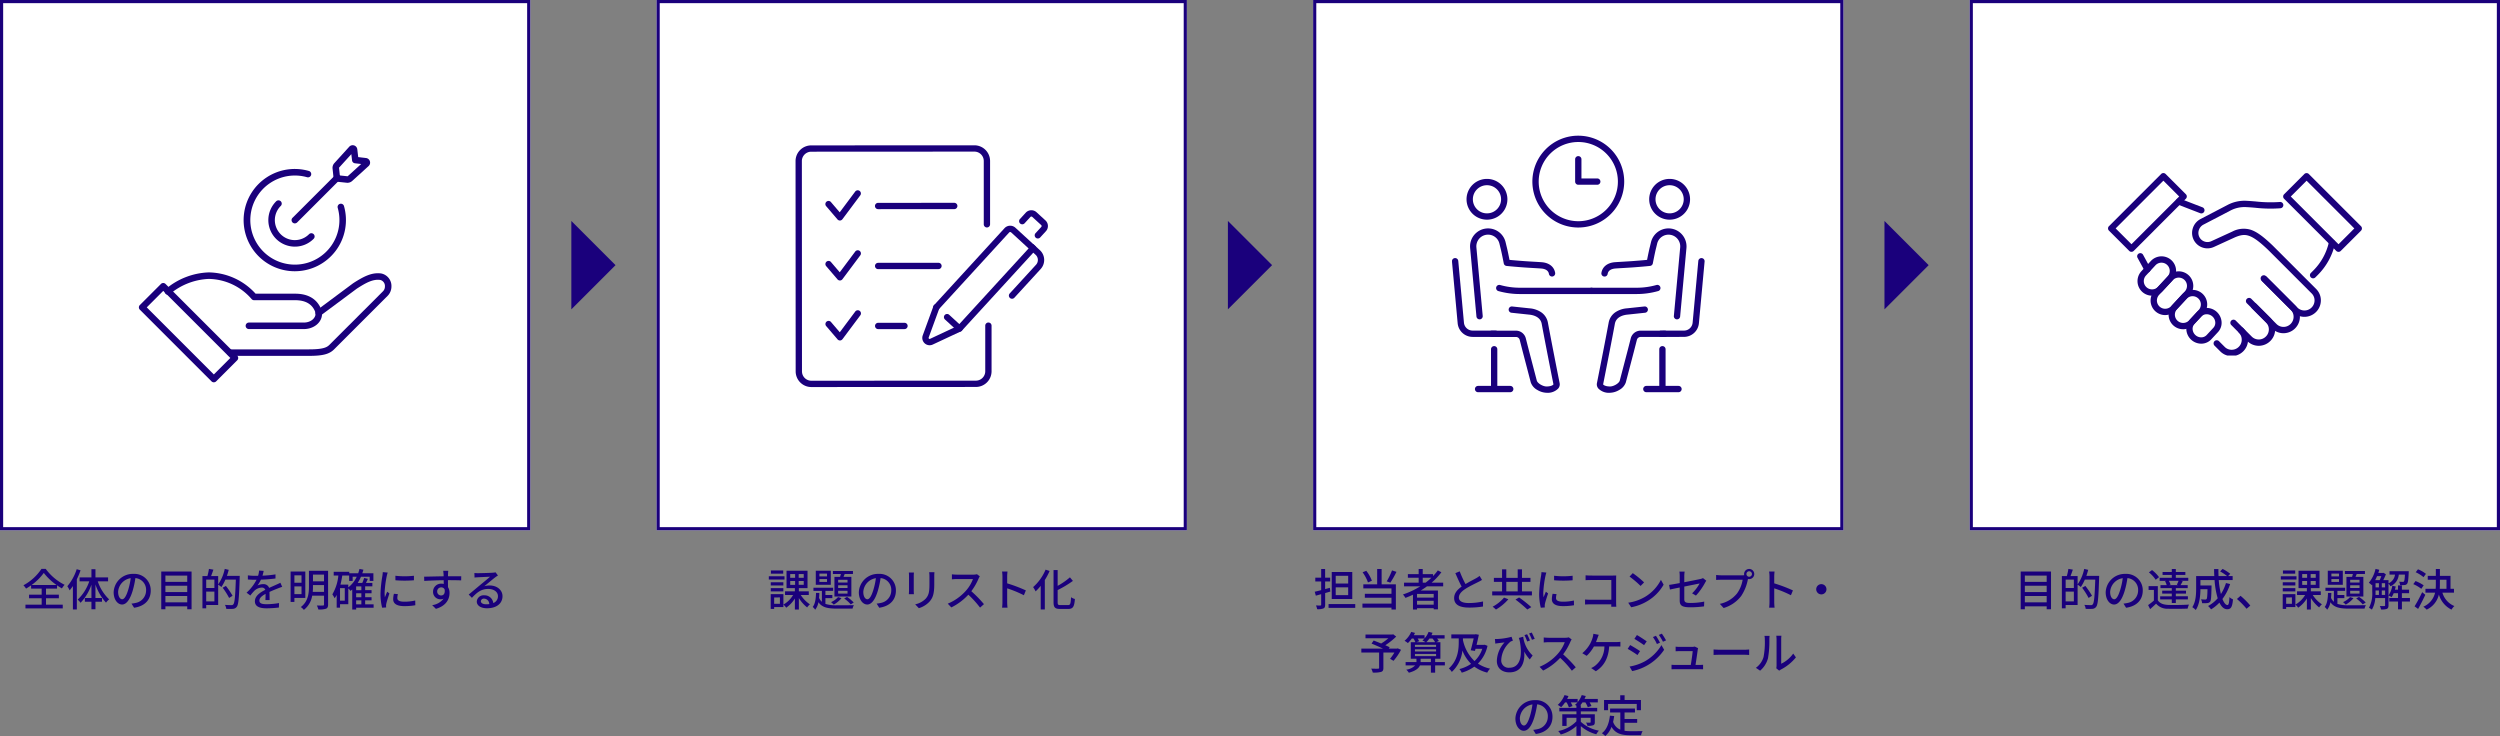 <?xml version="1.0" encoding="UTF-8"?> <svg xmlns="http://www.w3.org/2000/svg" xmlns:xlink="http://www.w3.org/1999/xlink" width="792" height="233.176" viewBox="0 0 792 233.176"><rect x="0" y="0" width="792" height="233.176" fill="#808080" stroke="none"/><defs><clipPath id="a"><rect width="80.009" height="75.119" fill="#1a007c"></rect></clipPath><clipPath id="b"><rect width="80.015" height="76.646" fill="none" stroke="#1a007c" stroke-width="2"></rect></clipPath><clipPath id="c"><rect width="80.007" height="81.419" fill="none" stroke="#1a007c" stroke-width="2"></rect></clipPath><clipPath id="d"><rect width="80.086" height="57.637" fill="none" stroke="#1a007c" stroke-width="2"></rect></clipPath></defs><g transform="translate(-644 -3751)"><path d="M13.5,9l14,14-14,14Z" transform="translate(811.5 3812)" fill="#1a007c"></path><path d="M13.5,9l14,14-14,14Z" transform="translate(1019.5 3812)" fill="#1a007c"></path><path d="M13.5,9l14,14-14,14Z" transform="translate(1227.5 3812)" fill="#1a007c"></path><g transform="translate(0 19)"><rect width="168" height="168" transform="translate(644 3732)" fill="#fff"></rect><path d="M1,1V167H167V1H1M0,0H168V168H0Z" transform="translate(644 3732)" fill="#1a007c"></path><path d="M10.01,9.322A16.965,16.965,0,0,0,13.874,5.5a18.323,18.323,0,0,0,4.032,3.822Zm4.564,4.214h4.074V12.4H14.574V10.47h3.5V9.434a17.534,17.534,0,0,0,1.54.98,7.634,7.634,0,0,1,.854-1.148,16.567,16.567,0,0,1-5.992-5.054h-1.33A15.938,15.938,0,0,1,7.42,9.42a5.13,5.13,0,0,1,.826,1.05,16.52,16.52,0,0,0,1.61-1.036V10.47H13.2V12.4h-4v1.134h4v2.03H8.064v1.176H19.88V15.566H14.574ZM24.3,4.324a15.694,15.694,0,0,1-2.968,5.39,8.163,8.163,0,0,1,.728,1.316c.35-.42.686-.868,1.036-1.372v7.42h1.246V7.5a22.357,22.357,0,0,0,1.176-2.828Zm9.94,3.836V6.928h-4v-2.6H28.966v2.6H25.214V8.16H28.28A14.177,14.177,0,0,1,24.6,13.97a4.811,4.811,0,0,1,.924.994,15.8,15.8,0,0,0,3.444-5.726v4.214H26.88v1.176h2.086v2.394H30.24V14.628h2.072V13.452H30.24v-4.3a16.287,16.287,0,0,0,3.346,5.768,5,5,0,0,1,.994-1.036A14.08,14.08,0,0,1,30.968,8.16Zm13.51,2.926a5.182,5.182,0,0,0-5.488-5.278,6.068,6.068,0,0,0-6.258,5.824c0,2.338,1.274,3.878,2.66,3.878s2.548-1.582,3.388-4.438a27.877,27.877,0,0,0,.84-3.934,3.722,3.722,0,0,1,3.388,3.906A4.027,4.027,0,0,1,42.9,15.02a8.653,8.653,0,0,1-1.246.2l.826,1.316C45.878,16.042,47.754,14.026,47.754,11.086Zm-10.332.406a4.68,4.68,0,0,1,3.99-4.326,22.289,22.289,0,0,1-.77,3.612c-.644,2.156-1.3,3.066-1.932,3.066C38.108,13.844,37.422,13.1,37.422,11.492ZM52.4,14.81v-2h6.916v2Zm6.916-5.25v2.016H52.4V9.56Zm0-3.22V8.328H52.4V6.34ZM51.086,5.066V17.008H52.4v-.924h6.916v.924H60.69V5.066Zm14.238,9.45V11.422h2.6v3.094Zm2.6-6.888v2.66h-2.6V7.628Zm3.962-1.2c.224-.616.406-1.26.574-1.9L71.2,4.226A13.369,13.369,0,0,1,69.118,9.14V6.494h-2.24c.224-.588.49-1.33.728-2.03l-1.414-.238a16.413,16.413,0,0,1-.49,2.268H64.134V16.728h1.19V15.664h3.794V9.238a6.868,6.868,0,0,1,1.022.728,14.08,14.08,0,0,0,1.274-2.352h3.3c-.182,5.278-.364,7.392-.812,7.854a.627.627,0,0,1-.588.238c-.35,0-1.162-.014-2.058-.084a3.049,3.049,0,0,1,.42,1.26,15.038,15.038,0,0,0,2.114,0,1.561,1.561,0,0,0,1.218-.658c.56-.7.728-2.87.924-9.184.014-.168.014-.616.014-.616Zm1.792,6.314a25.136,25.136,0,0,0-2.114-3.122l-1.022.574a22.8,22.8,0,0,1,2.044,3.234Zm9.856-7.882-1.456-.112A6.972,6.972,0,0,1,81.76,6.41c-.28.014-.56.014-.826.014a18.1,18.1,0,0,1-2.408-.154V7.586c.784.056,1.75.084,2.338.084h.406a14.067,14.067,0,0,1-3.164,4.088l1.2.9a15.228,15.228,0,0,1,1.274-1.5,3.568,3.568,0,0,1,2.324-1.008,1.127,1.127,0,0,1,1.148.7c-1.624.826-3.3,1.918-3.3,3.64s1.624,2.226,3.71,2.226a35.651,35.651,0,0,0,3.892-.252l.042-1.414a23.84,23.84,0,0,1-3.892.364c-1.414,0-2.324-.2-2.324-1.148,0-.826.756-1.47,1.96-2.128-.014.686-.028,1.484-.056,1.974h1.33c-.014-.672-.028-1.792-.042-2.59.98-.448,1.89-.812,2.6-1.092C88.4,10.26,89,10.036,89.4,9.91L88.83,8.622c-.448.224-.854.406-1.33.616-.658.308-1.372.6-2.24,1.008a1.843,1.843,0,0,0-1.876-1.19,4.112,4.112,0,0,0-1.792.42A11.234,11.234,0,0,0,82.67,7.628a43.257,43.257,0,0,0,4.606-.364v-1.3a32.277,32.277,0,0,1-4.116.406C83.342,5.766,83.454,5.248,83.538,4.856Zm11.984,1.4V8.608H93.268V6.256ZM93.268,12.22V9.77h2.254v2.45Zm3.458,1.2V5.066H92.064v9.618h1.2v-1.26Zm2.352-1.918c.056-.588.07-1.162.07-1.694V9.35h3.5v2.156Zm3.57-5.474V8.16h-3.5V6.032Zm1.288-1.2H97.874V9.8c0,2.142-.238,4.76-2.576,6.51a4.536,4.536,0,0,1,.966.9A7.116,7.116,0,0,0,98.9,12.7h3.752v2.8c0,.238-.1.322-.336.336s-1.106.014-1.946-.014a4.945,4.945,0,0,1,.476,1.26,7,7,0,0,0,2.436-.238c.476-.21.658-.6.658-1.33Zm8.89,9.352h1.652v1.274h-1.652ZM110.334,9.2h-2.478c.238-.91.42-1.89.574-2.87h2.184V8.048h1.106V6.718h1.288a8.889,8.889,0,0,1-2.674,3.36Zm-1.106,5.082h-1.512V10.33h1.512Zm5.25-3.318h-1.652v-1.2h1.652Zm0,2.24h-1.652V11.94h1.652Zm3.878,2.254h-2.674V14.18h2.03V13.2h-2.03V11.94h2.03v-.98h-2.03v-1.2h2.282V8.664h-2.03c.21-.406.42-.854.616-1.288l-1.2-.266a10.677,10.677,0,0,1-.574,1.554h-1.456a12.245,12.245,0,0,0,1.036-1.946h2.758v1.33h1.176V5.612h-3.514c.126-.364.252-.742.35-1.134l-1.246-.238a14.161,14.161,0,0,1-.406,1.372h-2.828V5.15h-4.928V6.326h1.47a14.265,14.265,0,0,1-1.9,5.964,9.448,9.448,0,0,1,.728,1.232,7.781,7.781,0,0,0,.644-1.05V16.5h1.064V15.412h2.618V10.4a6.459,6.459,0,0,1,.7.8q.273-.21.546-.462v6.37h1.246v-.574h5.53Zm6.9-9.058.014,1.428a35.681,35.681,0,0,0,5.866,0V6.4A25.8,25.8,0,0,1,125.258,6.4Zm.8,5.824-1.26-.112a7.091,7.091,0,0,0-.238,1.722c0,1.358,1.092,2.184,3.472,2.184a19.208,19.208,0,0,0,3.542-.28l-.028-1.5a15.034,15.034,0,0,1-3.486.378c-1.694,0-2.184-.518-2.184-1.148A4.864,4.864,0,0,1,126.056,12.22Zm-3.234-6.832-1.554-.14a10.177,10.177,0,0,1-.126,1.162,40.4,40.4,0,0,0-.6,5.586,17.791,17.791,0,0,0,.518,4.522l1.274-.084c-.014-.168-.028-.378-.028-.518a2.737,2.737,0,0,1,.07-.644c.14-.7.63-2.2.994-3.262l-.7-.56c-.224.518-.5,1.2-.742,1.778a13.814,13.814,0,0,1-.084-1.5,33.575,33.575,0,0,1,.686-5.278A10.04,10.04,0,0,1,122.822,5.388Zm19.194-.56h-1.61c.028.14.07.574.112,1.022.014.168.014.406.028.714-2,.028-4.606.1-6.188.126l.042,1.344c1.736-.112,4.032-.2,6.16-.224,0,.406.014.826.014,1.19a2.8,2.8,0,0,0-.784-.1,2.528,2.528,0,0,0-2.6,2.52,2.338,2.338,0,0,0,2.352,2.436,2.193,2.193,0,0,0,.98-.21,5.379,5.379,0,0,1-3.612,2.058l1.19,1.176c3.318-.966,4.312-3.164,4.312-5.026a3.448,3.448,0,0,0-.49-1.862c0-.63,0-1.442-.014-2.2,2.03,0,3.36.028,4.186.07l.028-1.316h-4.2c0-.28,0-.532.014-.7A8.159,8.159,0,0,1,142.016,4.828ZM138.5,11.394a1.261,1.261,0,0,1,1.274-1.316,1.154,1.154,0,0,1,1.092.672c.182,1.316-.364,1.89-1.092,1.89A1.228,1.228,0,0,1,138.5,11.394Zm13.832,3.052a.931.931,0,0,1,1.022-.8,1.72,1.72,0,0,1,1.652,1.736,7.46,7.46,0,0,1-.994.056C153.02,15.44,152.334,15.062,152.334,14.446ZM150.29,5.528l.042,1.442c.322-.042.686-.07,1.036-.084.728-.042,3.15-.154,3.892-.182-.7.616-2.324,1.96-3.108,2.6-.826.686-2.576,2.156-3.668,3.052l1.022,1.036c1.652-1.764,2.968-2.814,5.208-2.814,1.75,0,3.038.952,3.038,2.268a2.274,2.274,0,0,1-1.484,2.2,2.763,2.763,0,0,0-2.912-2.45,2.128,2.128,0,0,0-2.31,1.974c0,1.274,1.288,2.128,3.22,2.128,3.15,0,4.928-1.6,4.928-3.822,0-1.96-1.736-3.4-4.074-3.4a5.8,5.8,0,0,0-1.68.238c.994-.812,2.716-2.268,3.43-2.8.294-.224.588-.42.882-.6l-.77-1.008a4.174,4.174,0,0,1-.9.126c-.756.07-3.948.154-4.676.154A10.169,10.169,0,0,1,150.29,5.528Z" transform="translate(644 3908)" fill="#1a007c"></path><g transform="translate(688 3778)"><g clip-path="url(#a)"><path d="M23.745,198.832a1.033,1.033,0,0,1-.73-.3L.3,175.817a1.032,1.032,0,0,1,0-1.46l6.685-6.685a1.032,1.032,0,0,1,1.46,0L31.16,190.384a1.032,1.032,0,0,1,0,1.46l-6.685,6.686a1.033,1.033,0,0,1-.73.3M2.493,175.087l21.251,21.252,5.225-5.225L7.718,169.862Z" transform="translate(0 -123.713)" fill="#1a007c"></path><path d="M132.951,181.7H107.971a1.033,1.033,0,1,1,0-2.066h24.981c4.636,0,5.712-.692,6.482-1.462l16.913-16.91a2.127,2.127,0,0,0,.641-1.531,1.987,1.987,0,0,0-1.472-2.091c-2.226-.289-4.262.709-7.456,2.779L136.648,168.9a1.033,1.033,0,1,1-1.233-1.657l11.438-8.508.055-.038c3.552-2.3,6.02-3.481,8.873-3.113a4.04,4.04,0,0,1,3.273,4.139,4.206,4.206,0,0,1-1.247,2.992l-16.913,16.91c-1.526,1.527-3.6,2.068-7.943,2.068" transform="translate(-79.045 -114.955)" fill="#1a007c"></path><path d="M75.364,172.444H57.986a1.033,1.033,0,0,1,0-2.066H75.364c2.175,0,3.6-1.306,3.712-2.569a2.041,2.041,0,0,0-.152-.968c-.963-2.351-3.075-3.543-6.279-3.543H59.629a1.033,1.033,0,0,1-.79-.367,18.292,18.292,0,0,0-13.581-6.378,20.437,20.437,0,0,0-12.265,4.774,1.033,1.033,0,0,1-1.336-1.576,22.279,22.279,0,0,1,13.6-5.264A20.417,20.417,0,0,1,60.1,161.233H72.645c5.136,0,7.289,2.624,8.19,4.826a4.08,4.08,0,0,1,.3,1.941c-.234,2.533-2.714,4.445-5.768,4.445" transform="translate(-23.13 -114.192)" fill="#1a007c"></path><path d="M165.6,81.713a8.4,8.4,0,0,1-5.938-14.336,1.033,1.033,0,1,1,1.46,1.46,6.332,6.332,0,0,0,8.955,8.956,1.033,1.033,0,1,1,1.46,1.46,8.344,8.344,0,0,1-5.938,2.46" transform="translate(-116.195 -49.579)" fill="#1a007c"></path><path d="M143.5,61.3a16.2,16.2,0,1,1,4.45-31.771,1.033,1.033,0,0,1-.567,1.987,14.114,14.114,0,1,0,9.706,9.706,1.033,1.033,0,1,1,1.987-.567A16.208,16.208,0,0,1,143.5,61.3" transform="translate(-94.099 -21.37)" fill="#1a007c"></path><path d="M239.907,11.907a2.245,2.245,0,0,1-.233-.012l-3.225-.343a1.033,1.033,0,0,1-.918-.918l-.343-3.225a2.22,2.22,0,0,1,.563-1.724l4.721-5.2a1.473,1.473,0,0,1,2.554.82l.288,2.466,2.467.288a1.474,1.474,0,0,1,.819,2.554l-5.2,4.721a2.221,2.221,0,0,1-1.491.575M237.5,9.585l2.4.255a.135.135,0,0,0,.118-.039l4.237-3.844-1.984-.232a1.033,1.033,0,0,1-.906-.906l-.232-1.983L237.28,7.072a.153.153,0,0,0-.039.118Zm8.044-3.477h0Z" transform="translate(-173.833 0)" fill="#1a007c"></path><path d="M186.466,51.081a1.033,1.033,0,0,1-.73-1.763L199.155,35.9a1.033,1.033,0,1,1,1.46,1.46L187.2,50.779a1.03,1.03,0,0,1-.73.3" transform="translate(-137.066 -26.312)" fill="#1a007c"></path></g></g></g><g transform="translate(0 19)"><rect width="168" height="168" transform="translate(852 3732)" fill="#fff"></rect><path d="M1,1V167H167V1H1M0,0H168V168H0Z" transform="translate(852 3732)" fill="#1a007c"></path><path d="M40.124,4.716H36.232V5.738h3.892Zm.406,1.848H35.56V7.6h4.97Zm-.364,1.9h-3.99V9.476h3.99Zm-3.99,2.884h3.99V10.33h-3.99Zm2.9,1.918v2.016h-1.82V13.27Zm1.106-1.05H36.162v4.7h1.092v-.588H40.18Zm2.156-4.158H43.89V9.28H42.336Zm0-2.2H43.89v1.19H42.336Zm4.284,1.19h-1.6V5.864h1.6Zm0,2.226h-1.6V8.062h1.6Zm1.6,3.22V11.338H45.08V10.33h2.744V4.8h-6.65v5.53H43.82v1.008H40.7V12.5H43.26a8.452,8.452,0,0,1-3.066,3.024,5.331,5.331,0,0,1,.868.994,9.586,9.586,0,0,0,2.758-2.926v3.5h1.26V13.466A11.656,11.656,0,0,0,47.7,16.434a4.907,4.907,0,0,1,.882-.98,9.9,9.9,0,0,1-2.9-2.954ZM60.494,8.552H57.526V7.684h2.968Zm0,1.736H57.526V9.42h2.968Zm0,1.764H57.526V11.17h2.968ZM56.35,6.76v6.216h5.362V6.76H59.22c.126-.28.252-.6.378-.91h2.618V4.884H55.86V5.85h2.534c-.084.308-.168.616-.266.91Zm3.08,6.832a11.529,11.529,0,0,1,2.086,1.876l.938-.588A11.048,11.048,0,0,0,60.34,13.1ZM57.5,13.158a6.54,6.54,0,0,1-2.226,1.6,6.523,6.523,0,0,1,.854.784,8.64,8.64,0,0,0,2.45-2.044ZM54,6.606H51.59V5.724H54Zm0,1.75H51.59v-.9H54Zm1.2-3.542h-4.76V9.266H55.2ZM53.494,13.48h2.2V12.5h-2.2V11.184h2.45V10.19H49.7v.994h2.674v3.472a3.657,3.657,0,0,1-.9-1.246c.056-.518.084-1.036.1-1.568H50.512c-.042,1.694-.238,3.458-1.05,4.438a3.589,3.589,0,0,1,.784.882,5.367,5.367,0,0,0,1.036-2.38c1.19,1.722,3.094,2.03,5.936,2.03H62.09a3.566,3.566,0,0,1,.434-1.092c-.952.028-4.536.028-5.306.028a11.1,11.1,0,0,1-3.724-.434Zm22.33-2.394a5.182,5.182,0,0,0-5.488-5.278,6.068,6.068,0,0,0-6.258,5.824c0,2.338,1.274,3.878,2.66,3.878s2.548-1.582,3.388-4.438a27.879,27.879,0,0,0,.84-3.934,3.722,3.722,0,0,1,3.388,3.906,4.027,4.027,0,0,1-3.388,3.976,8.653,8.653,0,0,1-1.246.2l.826,1.316C73.948,16.042,75.824,14.026,75.824,11.086Zm-10.332.406a4.68,4.68,0,0,1,3.99-4.326,22.289,22.289,0,0,1-.77,3.612c-.644,2.156-1.3,3.066-1.932,3.066C66.178,13.844,65.492,13.1,65.492,11.492Zm22.54-6.216H86.366a10.823,10.823,0,0,1,.084,1.288V8.972c0,2.45-.182,3.542-1.162,4.662a6.53,6.53,0,0,1-3.36,1.82l1.162,1.218a7.646,7.646,0,0,0,3.346-2.044c1.036-1.176,1.54-2.366,1.54-5.572V6.564C87.976,6.06,88,5.64,88.032,5.276Zm-6.5.112h-1.61a9.043,9.043,0,0,1,.056,1.036v4.69c0,.406-.042.9-.056,1.134h1.61c-.028-.28-.056-.77-.056-1.134V6.424C81.48,6.032,81.508,5.682,81.536,5.388Zm20.874,1.19-.91-.672a4.247,4.247,0,0,1-1.218.14H95.088a14.979,14.979,0,0,1-1.526-.1V7.53c.224-.014.98-.084,1.526-.084h5.138A11.518,11.518,0,0,1,98,11.142a15.731,15.731,0,0,1-5.754,4.1l1.134,1.19A18.378,18.378,0,0,0,98.77,12.4a31.419,31.419,0,0,1,3.71,4.088l1.232-1.092a37.211,37.211,0,0,0-4-4.1,19.162,19.162,0,0,0,2.3-3.99A4.832,4.832,0,0,1,102.41,6.578Zm7.168,8.134a14.656,14.656,0,0,1-.112,1.792h1.722a16.4,16.4,0,0,1-.112-1.792V10.386a36.658,36.658,0,0,1,5.292,2.184l.63-1.526a47.455,47.455,0,0,0-5.922-2.24V6.62c0-.49.056-1.106.1-1.568h-1.722a10.135,10.135,0,0,1,.126,1.568ZM123.242,4.464a15.21,15.21,0,0,1-3.948,5.53,8.936,8.936,0,0,1,.784,1.358A15.353,15.353,0,0,0,121.7,9.588v7.49H123V7.754a20.105,20.105,0,0,0,1.512-2.87Zm4.69,11.228c-.728,0-.868-.14-.868-.938V10.932a33.912,33.912,0,0,0,4.83-2.9L130.956,6.9a22.2,22.2,0,0,1-3.892,2.7V4.59h-1.3V14.74c0,1.694.462,2.17,2.044,2.17h2.646c1.526,0,1.9-.826,2.072-3.15a3.833,3.833,0,0,1-1.218-.56c-.112,2-.21,2.492-.938,2.492Z" transform="translate(852 3908)" fill="#1a007c"></path><g transform="translate(896 3778)"><path d="M0,1.013a1,1,0,0,1-1-1,1,1,0,0,1,1-1L24.117-1h0a1,1,0,0,1,1,1,1,1,0,0,1-1,1L0,1.013Z" transform="translate(26.19 19.252)" fill="#1a007c"></path><g clip-path="url(#b)"><path d="M6.021,77.6a4.97,4.97,0,0,1-4.97-4.968L1.014,6.016A4.97,4.97,0,0,1,5.982,1.043l51.687-.029h0a4.976,4.976,0,0,1,4.971,4.968l0,20.062a1,1,0,1,1-2,0l0-20.062a2.974,2.974,0,0,0-2.972-2.969L5.983,3.043A2.97,2.97,0,0,0,3.014,6.015L3.051,72.63A2.97,2.97,0,0,0,6.021,75.6h0l52.118-.029A2.97,2.97,0,0,0,61.11,72.6l0-14.447a1,1,0,0,1,1-1h0a1,1,0,0,1,1,1l0,14.446a4.97,4.97,0,0,1-4.968,4.973L6.025,77.6Z" transform="translate(-0.983 -0.983)" fill="#1a007c"></path><path d="M24.065,38.432a1,1,0,0,1-.76-.35l-3.593-4.2a1,1,0,1,1,1.52-1.3l2.78,3.251,4.912-6.573a1,1,0,0,1,1.6,1.2l-5.661,7.575a1,1,0,0,1-.768.4Z" transform="translate(-9.993 -14.574)" fill="#1a007c"></path><path d="M0,1.011a1,1,0,0,1-1-1,1,1,0,0,1,1-1L19.107-1h0a1,1,0,0,1,1,1,1,1,0,0,1-1,1L0,1.011Z" transform="translate(26.2 38.254)" fill="#1a007c"></path><path d="M24.086,75.55a1,1,0,0,1-.76-.35L19.733,71a1,1,0,0,1,1.52-1.3l2.78,3.251,4.912-6.573a1,1,0,1,1,1.6,1.2l-5.661,7.575a1,1,0,0,1-.768.4Z" transform="translate(-10.003 -32.692)" fill="#1a007c"></path><path d="M0,1.005a1,1,0,0,1-1-1,1,1,0,0,1,1-1L8.329-1a1,1,0,0,1,1,1,1,1,0,0,1-1,1L0,1.005Z" transform="translate(26.211 57.259)" fill="#1a007c"></path><path d="M24.106,112.667a1,1,0,0,1-.76-.35l-3.593-4.2a1,1,0,0,1,1.52-1.3l2.78,3.251,4.912-6.573a1,1,0,1,1,1.6,1.2l-5.661,7.575a1,1,0,0,1-.768.4Z" transform="translate(-10.013 -50.809)" fill="#1a007c"></path><path d="M94.545,84.36a1,1,0,0,1-.676-.263l-3.94-3.615a1,1,0,1,1,1.352-1.474l3.2,2.939,21.951-23.97L110.9,52.9a.45.45,0,0,0-.636.028L87.945,77.3a1,1,0,1,1-1.475-1.351L108.79,51.575a2.45,2.45,0,0,1,3.463-.15l6.269,5.753a1,1,0,0,1,.061,1.412l-23.3,25.445a1,1,0,0,1-.694.324Z" transform="translate(-42.568 -25.275)" fill="#1a007c"></path><path d="M134.046,79.439a1,1,0,0,1-.737-1.676l8.336-9.1a2.235,2.235,0,0,0-.137-3.153l-1.849-1.7a1,1,0,0,1,1.352-1.474l1.849,1.7a4.238,4.238,0,0,1,.26,5.978l-8.337,9.1A1,1,0,0,1,134.046,79.439Z" transform="translate(-65.431 -30.792)" fill="#1a007c"></path><path d="M81.777,112.343a2.329,2.329,0,0,1-2.184-3.128l3.375-9.239a1,1,0,0,1,1.879.686L81.472,109.9a.327.327,0,0,0,.446.409l8.9-4.164a1,1,0,0,1,.847,1.812l-8.9,4.164A2.328,2.328,0,0,1,81.777,112.343Z" transform="translate(-39.269 -48.968)" fill="#1a007c"></path><path d="M145.328,50.156a1,1,0,0,1-.737-1.676L146.41,46.5a.422.422,0,0,0-.026-.6l-2.822-2.586a.422.422,0,0,0-.6.026l-1.818,1.983a1,1,0,1,1-1.474-1.351l1.818-1.983a2.422,2.422,0,0,1,3.422-.149l2.823,2.586a2.422,2.422,0,0,1,.149,3.422l-1.818,1.983A1,1,0,0,1,145.328,50.156Z" transform="translate(-68.537 -20.601)" fill="#1a007c"></path></g></g></g><g transform="translate(0 19)"><rect width="168" height="168" transform="translate(1060 3732)" fill="#fff"></rect><path d="M1,1V167H167V1H1M0,0H168V168H0Z" transform="translate(1060 3732)" fill="#1a007c"></path><path d="M11.1,8.86H7.154V6.41H11.1Zm0,3.682H7.154V10.064H11.1Zm1.3-7.336H5.894V13.76H12.4Zm-6.944,6.2-.154-1.19-1.5.406V8.2H5.4V7h-1.6V4.254H2.548V7H.686V8.2H2.548V10.96c-.77.2-1.47.378-2.044.5l.35,1.246c.532-.14,1.092-.308,1.694-.476v3.318c0,.21-.084.266-.28.28-.168,0-.756,0-1.372-.014a4.788,4.788,0,0,1,.378,1.176,4.759,4.759,0,0,0,1.988-.238c.406-.182.546-.518.546-1.19V11.884ZM4.886,15.37v1.2h8.456v-1.2ZM24.99,4.7a20.965,20.965,0,0,1-1.68,3.472l1.148.42A30.253,30.253,0,0,0,26.4,5.164ZM18.62,7.978a12.33,12.33,0,0,0-1.778-3.15L15.666,5.3a12.45,12.45,0,0,1,1.708,3.22ZM21.7,4.254H20.286V9.112H15.9v1.3h8.918v1.708H16.38v1.246h8.442v1.848h-9.2v1.3h9.2v.588h1.386V9.112H21.7Zm13.02,4.34V7.026h2.744A19.993,19.993,0,0,1,35.63,8.594Zm3.472,4.718H32.914V12.15h5.278Zm-5.278,2.254V14.334h5.278v1.232ZM41.2,9.756V8.594H37.534a20.248,20.248,0,0,0,3.094-3.3L39.508,4.7a15.334,15.334,0,0,1-1.526,1.806V5.892H34.72V4.254H33.432V5.892H30.016V7.026h3.416V8.594H28.8V9.756h5.124a25.125,25.125,0,0,1-5.474,2.576,7.138,7.138,0,0,1,.8,1.078c.8-.308,1.6-.644,2.38-1.008v4.7h1.288v-.434h5.278v.378h1.344V11.072H34.1c.672-.42,1.33-.84,1.96-1.316ZM46.438,5l-1.386.574c.658,1.5,1.358,3.08,2,4.256-1.428,1.008-2.38,2.156-2.38,3.64,0,2.24,1.988,3.01,4.69,3.01a26.728,26.728,0,0,0,4.452-.336l.014-1.6a20.857,20.857,0,0,1-4.522.5c-2.086,0-3.136-.644-3.136-1.736,0-1.022.784-1.9,2.016-2.716,1.33-.868,3.192-1.736,4.116-2.212.448-.224.84-.434,1.2-.658l-.77-1.274a7.763,7.763,0,0,1-1.12.742C50.89,7.6,49.5,8.286,48.272,9.028A32.71,32.71,0,0,1,46.438,5ZM60.48,13.312A12.243,12.243,0,0,1,56.868,16.2a10.873,10.873,0,0,1,1.05.91,15.823,15.823,0,0,0,3.934-3.262Zm3.626.63a42.349,42.349,0,0,1,3.752,3.15l1.26-.756a44.4,44.4,0,0,0-3.864-3.066ZM61.194,8.328h3.612v3.024H61.194Zm4.97,3.024V8.328h2.688V7.068H66.164v-2.7H64.806v2.7H61.194v-2.7H59.85v2.7H57.26v1.26h2.59v3.024H56.728v1.274H69.314V11.352ZM76.328,6.4l.014,1.428a35.681,35.681,0,0,0,5.866,0V6.4A25.8,25.8,0,0,1,76.328,6.4Zm.8,5.824-1.26-.112a7.091,7.091,0,0,0-.238,1.722c0,1.358,1.092,2.184,3.472,2.184a19.208,19.208,0,0,0,3.542-.28l-.028-1.5a15.034,15.034,0,0,1-3.486.378c-1.694,0-2.184-.518-2.184-1.148A4.864,4.864,0,0,1,77.126,12.22ZM73.892,5.388l-1.554-.14a10.177,10.177,0,0,1-.126,1.162A40.4,40.4,0,0,0,71.61,12a17.791,17.791,0,0,0,.518,4.522l1.274-.084c-.014-.168-.028-.378-.028-.518a2.737,2.737,0,0,1,.07-.644c.14-.7.63-2.2.994-3.262l-.7-.56c-.224.518-.5,1.2-.742,1.778a13.814,13.814,0,0,1-.084-1.5A33.575,33.575,0,0,1,73.6,6.452,10.04,10.04,0,0,1,73.892,5.388Zm12.418.868V7.81c.364-.028,1.078-.056,1.624-.056h6.538V14H87.766c-.6,0-1.218-.042-1.624-.07V15.51c.406-.028,1.106-.056,1.68-.056h6.636c0,.294-.014.56-.014.756h1.6c-.028-.308-.056-.994-.056-1.484V7.488c0-.364.014-.868.028-1.176-.252.014-.742.028-1.12.028H87.934C87.472,6.34,86.8,6.3,86.31,6.256Zm14.952-.686L100.24,6.662a30.365,30.365,0,0,1,3.5,2.968L104.846,8.5A29.378,29.378,0,0,0,101.262,5.57ZM99.82,14.936l.938,1.442a15.436,15.436,0,0,0,5.362-2.086,14.314,14.314,0,0,0,4.914-5.068L110.18,7.7a13.33,13.33,0,0,1-4.858,5.278A14.547,14.547,0,0,1,99.82,14.936Zm16.31-.77c0,1.5.476,2.226,3.346,2.226a32.5,32.5,0,0,0,4.368-.294l.056-1.512a22.186,22.186,0,0,1-4.4.434c-1.61,0-1.918-.308-1.918-1.232V9.826c2.268-.462,4.536-.91,4.858-.98a13.105,13.105,0,0,1-2.38,3.122l1.218.714a20.112,20.112,0,0,0,2.884-4.074c.112-.21.28-.476.392-.644l-1.05-.826a3.174,3.174,0,0,1-.854.294c-.6.14-2.842.588-5.068,1.022V6.508A9.662,9.662,0,0,1,117.7,5.08h-1.666a9.53,9.53,0,0,1,.1,1.428V8.72c-1.442.266-2.716.49-3.36.574l.266,1.47c.574-.126,1.75-.378,3.094-.644ZM137.27,5.85a.885.885,0,0,1,.868-.882.9.9,0,0,1,.882.882.885.885,0,0,1-.882.868A.872.872,0,0,1,137.27,5.85Zm-.742,0a1.738,1.738,0,0,0,.042.378,4.753,4.753,0,0,1-.6.028h-6.79c-.462,0-1.12-.056-1.512-.1V7.726c.364-.028.924-.056,1.512-.056h6.888a10.144,10.144,0,0,1-1.75,4.3,9.394,9.394,0,0,1-5.474,3.332l1.2,1.316a10.889,10.889,0,0,0,5.558-3.794,14.263,14.263,0,0,0,2.1-5.138c.014-.084.042-.182.056-.266a1.738,1.738,0,0,0,.378.042,1.61,1.61,0,1,0-1.61-1.61Zm8.05,8.862a14.658,14.658,0,0,1-.112,1.792h1.722a16.4,16.4,0,0,1-.112-1.792V10.386a36.658,36.658,0,0,1,5.292,2.184l.63-1.526a47.455,47.455,0,0,0-5.922-2.24V6.62c0-.49.056-1.106.1-1.568h-1.722a10.135,10.135,0,0,1,.126,1.568ZM161,9.056a1.624,1.624,0,1,0,1.624,1.624A1.625,1.625,0,0,0,161,9.056ZM26.782,29.392l-.238.084H23.968l.266-.434c-.364-.182-.84-.392-1.372-.63a21.924,21.924,0,0,0,3.458-2.744l-.952-.728-.28.07h-8.5v1.2h7.224a14.686,14.686,0,0,1-2.268,1.652c-.826-.35-1.666-.672-2.366-.952l-.672.98c1.092.434,2.478,1.05,3.612,1.582H15.274v1.246H20.9v4.844c0,.21-.07.266-.336.28s-1.246.014-2.156-.028a6.336,6.336,0,0,1,.49,1.26,9.066,9.066,0,0,0,2.618-.21c.56-.182.742-.546.742-1.274V30.722h3.486A13.809,13.809,0,0,1,24.374,32.7l1.092.658a19.359,19.359,0,0,0,2.38-3.5Zm7.266,4.354V32.682H37.31v1.064ZM32.256,31.17h6.692v.7H32.256Zm0-1.47h6.692v.686H32.256Zm0-1.428h6.692v.658H32.256Zm3.01-1.988a3.408,3.408,0,0,1-.658.616,7.236,7.236,0,0,1,1.008.546H32.7l.882-.322a7.642,7.642,0,0,0-.462-.84Zm2.548,0a7.7,7.7,0,0,1,.84,1.162h-2.8a6.809,6.809,0,0,0,.98-1.162Zm3.92,7.462h-3.08V32.682H40.32V27.446H38.976l.854-.392a7.877,7.877,0,0,0-.56-.77h2.38v-1.05H37.478a7.629,7.629,0,0,0,.35-.77l-1.26-.28a6.382,6.382,0,0,1-1.274,2.072V25.234H31.906c.126-.252.252-.476.364-.728l-1.2-.322A7.668,7.668,0,0,1,28.966,27a7.325,7.325,0,0,1,1.05.728,9.2,9.2,0,0,0,1.232-1.442h.546a7.915,7.915,0,0,1,.616,1.162H30.94v5.236h1.792v1.064H29.3V34.8h3.024A4.864,4.864,0,0,1,29.5,36.154a4.808,4.808,0,0,1,.826.966c2.2-.6,3.15-1.442,3.514-2.324H37.31v2.3h1.344V34.8h3.08Zm5.726-7.5h3.4c-.252,1.148-.616,2.618-.938,3.766l1.344.2.182-.672h2.142a9.156,9.156,0,0,1-2.464,3.892,12.735,12.735,0,0,1-3.668-6.678Zm6.888,2-.238.056H51.772c.28-1.12.532-2.268.728-3.22l-1.008-.168-.238.056H43.778v1.274H46.13V27.32c0,2.38-.252,5.852-3.136,8.442a5.1,5.1,0,0,1,.938,1.106,10.719,10.719,0,0,0,3.36-6.776,12.149,12.149,0,0,0,2.744,4.214,11.458,11.458,0,0,1-3.7,1.652,4.142,4.142,0,0,1,.742,1.148,13.006,13.006,0,0,0,3.99-1.918,11.754,11.754,0,0,0,4.088,1.9,6.223,6.223,0,0,1,.9-1.26,11.427,11.427,0,0,1-3.85-1.6,11.252,11.252,0,0,0,3.038-5.628ZM66.556,25.71,65.17,26.1c.1.308.182.6.28.9,1.008,5.194-.07,8.54-3.262,8.54a2.311,2.311,0,0,1-2.59-2.492,8.068,8.068,0,0,1,2.954-5.8,5.936,5.936,0,0,1,.728-.28l-.42-1.232a21.038,21.038,0,0,1-4.494.7,7.058,7.058,0,0,1-.77,0l.112,1.456c.294-.042.518-.084.8-.112.476-.07,1.512-.182,2.142-.28a9.039,9.039,0,0,0-2.45,5.852c0,2.422,1.736,3.654,3.962,3.654,3.892,0,4.97-3.206,4.718-6.594a11.752,11.752,0,0,0,1.75,2.506l.91-1.26A9.734,9.734,0,0,1,66.556,25.71Zm1.232-.784-.84.28a16.481,16.481,0,0,1,.868,2.016l.868-.308A21.055,21.055,0,0,0,67.788,24.926Zm1.47-.532-.84.294a14.467,14.467,0,0,1,.9,2l.882-.308C69.944,25.794,69.552,24.94,69.258,24.394ZM81.9,26.578l-.91-.672a4.247,4.247,0,0,1-1.218.14H74.578a14.978,14.978,0,0,1-1.526-.1V27.53c.224-.014.98-.084,1.526-.084h5.138a11.518,11.518,0,0,1-2.226,3.7,15.731,15.731,0,0,1-5.754,4.1l1.134,1.19A18.378,18.378,0,0,0,78.26,32.4a31.419,31.419,0,0,1,3.71,4.088L83.2,35.4a37.211,37.211,0,0,0-4-4.1,19.162,19.162,0,0,0,2.3-3.99A4.832,4.832,0,0,1,81.9,26.578Zm8.582-1.47-1.708-.322a5.744,5.744,0,0,1-.238,1.246,10.413,10.413,0,0,1-.8,1.946,10.86,10.86,0,0,1-2.464,2.954l1.386.84a11.738,11.738,0,0,0,2.3-2.982h3.318a7.823,7.823,0,0,1-2.982,6.146,5.663,5.663,0,0,1-1.218.7l1.484,1.008c2.464-1.554,3.99-3.976,4.228-7.854H95.97c.322,0,.9.014,1.372.042V27.32a9.6,9.6,0,0,1-1.372.084H89.614c.182-.448.336-.882.462-1.232C90.188,25.878,90.342,25.444,90.482,25.108Zm18.116.308-.952.406a12.471,12.471,0,0,1,1.26,2.2l.98-.42A20.4,20.4,0,0,0,108.6,25.416Zm1.876-.672-.966.406a13.6,13.6,0,0,1,1.316,2.156l.98-.434A20.508,20.508,0,0,0,110.474,24.744Zm-7.9.434-.8,1.218c.854.49,2.352,1.47,3.066,1.988l.84-1.2C105.014,26.7,103.446,25.668,102.578,25.178Zm-2.324,9.982.826,1.442A16.079,16.079,0,0,0,111.2,29.854l-.854-1.484a14.3,14.3,0,0,1-5.362,5.194A15.374,15.374,0,0,1,100.254,35.16Zm.182-6.8-.784,1.2a34.758,34.758,0,0,1,3.108,1.96l.812-1.246C102.914,29.812,101.318,28.832,100.436,28.356Zm21.518.98-1.064-.518a2.836,2.836,0,0,1-.84.112h-3.976a12.112,12.112,0,0,1-1.232-.07v1.456c.378-.014.826-.042,1.246-.042h4.158c-.042.784-.406,3.192-.6,4.382H114.8a11.375,11.375,0,0,1-1.26-.07v1.442c.476-.014.8-.028,1.26-.028h7.546c.336,0,.924.014,1.19.028V34.6c-.322.028-.9.056-1.218.056h-1.176c.2-1.3.588-3.92.7-4.816C121.87,29.7,121.912,29.49,121.954,29.336Zm4.914.42v1.736c.476-.042,1.316-.07,2.086-.07h7.616c.616,0,1.26.056,1.568.07V29.756c-.35.028-.9.084-1.568.084h-7.616C128.2,29.84,127.33,29.784,126.868,29.756Zm19.852,5.936.924.77a4.351,4.351,0,0,1,.532-.35,14.731,14.731,0,0,0,4.774-3.864l-.854-1.2a9.849,9.849,0,0,1-3.808,3.22V26.522a8.43,8.43,0,0,1,.07-1.12h-1.624a10.261,10.261,0,0,1,.084,1.12V34.81A4.038,4.038,0,0,1,146.72,35.692Zm-6.454-.126,1.344.9a7.866,7.866,0,0,0,2.492-3.92,30.67,30.67,0,0,0,.434-5.978,10.482,10.482,0,0,1,.07-1.12h-1.624a4.363,4.363,0,0,1,.112,1.134,24.275,24.275,0,0,1-.406,5.586A6.48,6.48,0,0,1,140.266,35.566ZM75.824,51.086a5.182,5.182,0,0,0-5.488-5.278,6.068,6.068,0,0,0-6.258,5.824c0,2.338,1.274,3.878,2.66,3.878s2.548-1.582,3.388-4.438a27.879,27.879,0,0,0,.84-3.934,3.722,3.722,0,0,1,3.388,3.906,4.027,4.027,0,0,1-3.388,3.976,8.653,8.653,0,0,1-1.246.2l.826,1.316C73.948,56.042,75.824,54.026,75.824,51.086Zm-10.332.406a4.68,4.68,0,0,1,3.99-4.326,22.289,22.289,0,0,1-.77,3.612c-.644,2.156-1.3,3.066-1.932,3.066C66.178,53.844,65.492,53.1,65.492,51.492Zm19.306-.1h3.108v1.358c0,.14-.056.182-.224.182-.14.014-.7.014-1.218-.014a5.263,5.263,0,0,1,.448,1.036,5.323,5.323,0,0,0,1.792-.182c.406-.168.532-.434.532-1.022V50.288H84.8v-.91h5.194V48.244H84.8v-.826h-.14a8.793,8.793,0,0,0,.672-.9h.91a8.659,8.659,0,0,1,.77,1.526l1.162-.378a7.479,7.479,0,0,0-.588-1.148h2.6V45.416H85.974a5.9,5.9,0,0,0,.392-.924L85.092,44.2A7.091,7.091,0,0,1,83.8,46.452V45.416H80.472c.154-.294.294-.588.42-.9L79.646,44.2A8.431,8.431,0,0,1,77.49,47.32a6.6,6.6,0,0,1,1.078.728,11.047,11.047,0,0,0,1.246-1.526h.49a8.355,8.355,0,0,1,.714,1.582l1.162-.42a6.783,6.783,0,0,0-.574-1.162h2.156a8.137,8.137,0,0,1-.8.77c.112.07.28.182.448.28v.672H77.994v1.134h5.418v.91h-4.48V53.97H80.3V51.394h3.108V52.5a10.9,10.9,0,0,1-5.768,3.094,5.529,5.529,0,0,1,.812,1.092A12.2,12.2,0,0,0,83.412,54v3.094H84.8V54.04a12.147,12.147,0,0,0,4.9,2.576,6.627,6.627,0,0,1,.826-1.148,11.561,11.561,0,0,1-5.726-2.8ZM93.436,47h9.086v1.988h1.33v-3.22h-5.18v-1.5H97.286v1.5H92.162v3.22h1.274Zm5.222,5.992h4V51.772h-4V49.714h3.3V48.468H94.08v1.246h3.234v5.432a4.007,4.007,0,0,1-2.282-2.464,17.121,17.121,0,0,0,.336-1.834l-1.344-.126c-.294,2.45-1.008,4.41-2.548,5.558a7.042,7.042,0,0,1,1.078.9,7.127,7.127,0,0,0,1.974-2.912c1.274,2.2,3.29,2.66,6.034,2.66h3.332a3.927,3.927,0,0,1,.49-1.316c-.8.028-3.15.028-3.752.028a14.627,14.627,0,0,1-1.974-.126Z" transform="translate(1060 3908)" fill="#1a007c"></path><g transform="translate(1104 3775)"><g clip-path="url(#c)"><path d="M134.878,28.923h.031a6.457,6.457,0,0,1-.029,12.914h-.03a6.457,6.457,0,0,1,.027-12.914Zm0,10.914a4.457,4.457,0,0,0,.02-8.914h-.022a4.457,4.457,0,0,0-.019,8.914Z" transform="translate(-65.941 -15.246)" fill="#1a007c"></path><path d="M121.461,89.713q-.046,0-.093,0a1,1,0,0,1-.9-1.088l2-21.684a3.707,3.707,0,0,0-7.3-1.195l-.325,1.349-.005.021c-.364,1.383-1.029,4.83-1.036,4.864a1,1,0,0,1-.871.8c-1.313.147-3.88.359-5.6.48-.911.064-1.894.122-2.845.178-.9.054-1.758.1-2.51.157-.834.059-2.266.36-2.481,1.715A1,1,0,0,1,97.514,75c.311-1.958,1.924-3.227,4.316-3.4.764-.053,1.623-.1,2.533-.158.946-.056,1.923-.114,2.823-.177,1.423-.1,3.423-.262,4.793-.4.219-1.109.642-3.2.92-4.256l.322-1.339a5.707,5.707,0,0,1,11.233,1.843l-2,21.687A1,1,0,0,1,121.461,89.713Z" transform="translate(-50.187 -31.539)" fill="#1a007c"></path><path d="M98.738,138.645a4.658,4.658,0,0,1-3.687-1.34,2.02,2.02,0,0,1-.465-1.69c1.172-5.894,2.849-14.452,3.717-19.173a5.086,5.086,0,0,1,2.05-3.25,7.614,7.614,0,0,1,3.742-1.3l5.54-.59a1,1,0,1,1,.212,1.989l-5.545.59h-.01c-1.325.128-3.609.679-4.022,2.925-.868,4.722-2.543,13.27-3.716,19.17.079.188.718.671,2.184.671,1.181,0,2.853-1.005,3.088-1.856l2.509-9.591.976-3.811a3.229,3.229,0,0,1,3.129-2.428h7.642a1,1,0,0,1,0,2H108.44a1.23,1.23,0,0,0-1.192.925l-.976,3.811v0l-2.512,9.6,0,.009a4.342,4.342,0,0,1-2.067,2.426A6.05,6.05,0,0,1,98.738,138.645Z" transform="translate(-48.683 -57.214)" fill="#1a007c"></path><path d="M135,105.048a1,1,0,0,1,0-2l7.264-.015a2.753,2.753,0,0,0,2.746-2.512l1.8-19.549a1,1,0,1,1,1.992.183L147,100.7a4.765,4.765,0,0,1-4.734,4.329l-7.264.015Z" transform="translate(-68.785 -41.302)" fill="#1a007c"></path><path d="M104.419,100.275H90.078a1,1,0,0,1,0-2h14.341a23.028,23.028,0,0,0,6.217-.855l.02-.006a1,1,0,1,1,.535,1.927l-.018,0A25.023,25.023,0,0,1,104.419,100.275Z" transform="translate(-45.895 -50.124)" fill="#1a007c"></path><path d="M0,13.33a1,1,0,0,1-1-1V0A1,1,0,0,1,0-1,1,1,0,0,1,1,0V12.33A1,1,0,0,1,0,13.33Z" transform="translate(66.656 67.643)" fill="#1a007c"></path><path d="M10.181,1H0A1,1,0,0,1-1,0,1,1,0,0,1,0-1H10.181a1,1,0,0,1,1,1A1,1,0,0,1,10.181,1Z" transform="translate(61.566 80.253)" fill="#1a007c"></path><path d="M16.9,28.923a6.457,6.457,0,0,1,.028,12.914h-.03a6.457,6.457,0,0,1-.029-12.914Zm0,10.914h.021a4.457,4.457,0,0,0-.019-8.914h-.022a4.457,4.457,0,0,0,.02,8.914Z" transform="translate(-5.827 -15.246)" fill="#1a007c"></path><path d="M15.709,89.713a1,1,0,0,1-.995-.908l-2-21.684a5.707,5.707,0,0,1,11.233-1.846l.322,1.338c.278,1.06.7,3.147.92,4.256,1.37.135,3.37.3,4.793.4.9.063,1.878.121,2.823.177.91.054,1.769.1,2.532.158,2.393.169,4.006,1.439,4.316,3.4a1,1,0,0,1-1.975.313c-.215-1.355-1.647-1.656-2.481-1.715-.752-.053-1.606-.1-2.51-.157-.951-.056-1.934-.114-2.845-.178-1.724-.121-4.291-.333-5.6-.48a1,1,0,0,1-.871-.8c-.007-.035-.671-3.482-1.036-4.864l-.005-.021L22,65.743a3.707,3.707,0,0,0-7.3,1.2l2,21.681a1,1,0,0,1-.9,1.088C15.771,89.711,15.74,89.713,15.709,89.713Z" transform="translate(-6.976 -31.539)" fill="#1a007c"></path><path d="M43.048,138.645a6.051,6.051,0,0,1-2.952-.908,4.342,4.342,0,0,1-2.067-2.426l0-.009-2.512-9.6v0l-.977-3.812a1.23,1.23,0,0,0-1.191-.924H25.7a1,1,0,1,1,0-2h7.642a3.229,3.229,0,0,1,3.129,2.427l.976,3.809,2.51,9.593c.236.851,1.907,1.855,3.088,1.855,1.465,0,2.1-.482,2.183-.671-1.173-5.9-2.848-14.448-3.717-19.171-.414-2.246-2.7-2.8-4.022-2.925h-.01l-5.545-.59a1,1,0,1,1,.212-1.989l5.54.59a7.613,7.613,0,0,1,3.742,1.3,5.086,5.086,0,0,1,2.05,3.25c.868,4.721,2.545,13.279,3.717,19.173a2.019,2.019,0,0,1-.465,1.69A4.657,4.657,0,0,1,43.048,138.645Z" transform="translate(-13.096 -57.214)" fill="#1a007c"></path><path d="M14.813,105.048h0l-7.264-.015A4.765,4.765,0,0,1,2.813,100.7l-1.8-19.549a1,1,0,0,1,1.992-.183l1.8,19.549a2.753,2.753,0,0,0,2.747,2.512l7.264.015a1,1,0,0,1,0,2Z" transform="translate(-1.026 -41.302)" fill="#1a007c"></path><path d="M59.741,100.275H37.04a25.028,25.028,0,0,1-6.757-.929l-.015,0a1,1,0,1,1,.535-1.927l.018,0a23.034,23.034,0,0,0,6.22.855h22.7a1,1,0,0,1,0,2Z" transform="translate(-15.558 -50.124)" fill="#1a007c"></path><path d="M0,13.33a1,1,0,0,1-1-1V0A1,1,0,0,1,0-1,1,1,0,0,1,1,0V12.33A1,1,0,0,1,0,13.33Z" transform="translate(13.35 67.643)" fill="#1a007c"></path><path d="M10.181,1H0A1,1,0,0,1-1,0,1,1,0,0,1,0-1H10.181a1,1,0,0,1,1,1A1,1,0,0,1,10.181,1Z" transform="translate(8.26 80.253)" fill="#1a007c"></path><path d="M13.545-1A14.545,14.545,0,0,1,23.83,23.83,14.545,14.545,0,0,1,3.26,3.26,14.45,14.45,0,0,1,13.545-1Zm0,27.09A12.545,12.545,0,1,0,1,13.545,12.559,12.559,0,0,0,13.545,26.09Z" transform="translate(26.458 0.988)" fill="#1a007c"></path><path d="M87.564,23.28H81.556a1,1,0,0,1-1-1V15.206a1,1,0,0,1,2,0V21.28h5.008a1,1,0,0,1,0,2Z" transform="translate(-41.553 -7.748)" fill="#1a007c"></path></g></g></g><g transform="translate(0 19)"><rect width="168" height="168" transform="translate(1268 3732)" fill="#fff"></rect><path d="M1,1V167H167V1H1M0,0H168V168H0Z" transform="translate(1268 3732)" fill="#1a007c"></path><path d="M17.472,14.81v-2h6.916v2Zm6.916-5.25v2.016H17.472V9.56Zm0-3.22V8.328H17.472V6.34ZM16.156,5.066V17.008h1.316v-.924h6.916v.924H25.76V5.066Zm14.238,9.45V11.422H33v3.094ZM33,7.628v2.66h-2.6V7.628Zm3.962-1.2c.224-.616.406-1.26.574-1.9l-1.26-.294A13.369,13.369,0,0,1,34.188,9.14V6.494h-2.24c.224-.588.49-1.33.728-2.03l-1.414-.238a16.413,16.413,0,0,1-.49,2.268H29.2V16.728h1.19V15.664h3.794V9.238a6.868,6.868,0,0,1,1.022.728,14.08,14.08,0,0,0,1.274-2.352h3.3c-.182,5.278-.364,7.392-.812,7.854a.627.627,0,0,1-.588.238c-.35,0-1.162-.014-2.058-.084a3.049,3.049,0,0,1,.42,1.26,15.038,15.038,0,0,0,2.114,0,1.561,1.561,0,0,0,1.218-.658c.56-.7.728-2.87.924-9.184.014-.168.014-.616.014-.616Zm1.792,6.314a25.136,25.136,0,0,0-2.114-3.122l-1.022.574a22.8,22.8,0,0,1,2.044,3.234Zm16.072-1.652a5.182,5.182,0,0,0-5.488-5.278,6.068,6.068,0,0,0-6.258,5.824c0,2.338,1.274,3.878,2.66,3.878s2.548-1.582,3.388-4.438a27.877,27.877,0,0,0,.84-3.934,3.722,3.722,0,0,1,3.388,3.906,4.027,4.027,0,0,1-3.388,3.976,8.653,8.653,0,0,1-1.246.2l.826,1.316C52.948,16.042,54.824,14.026,54.824,11.086Zm-10.332.406a4.68,4.68,0,0,1,3.99-4.326,22.289,22.289,0,0,1-.77,3.612c-.644,2.156-1.3,3.066-1.932,3.066C45.178,13.844,44.492,13.1,44.492,11.492ZM66.038,9.364h-2.9l.49-.112a3.986,3.986,0,0,0-.546-1.246h3.08c-.14.378-.35.882-.532,1.246ZM61.88,8.118a5.843,5.843,0,0,1,.532,1.246H60.438v.952h3.584v.8H60.984v.938h3.038v.854H60.34v.98h3.682v1.148H65.3V13.886h3.822v-.98H65.3v-.854H68.53v-.938H65.3v-.8h3.766V9.364H66.794c.21-.336.448-.77.7-1.232l-.518-.126h2.268V7.04H65.3v-.9H68.32V5.206H65.3V4.254H64.022v.952H61.1v.938h2.926v.9h-3.85v.966h2.212Zm-1.9-1.274A10.407,10.407,0,0,0,57.764,4.6l-.994.728A10,10,0,0,1,58.926,7.67ZM59.6,9.686H56.672v1.2h1.68v3.374a19.3,19.3,0,0,1-1.834,1.428l.644,1.288c.686-.6,1.3-1.162,1.89-1.736a4.665,4.665,0,0,0,3.794,1.61c1.624.056,4.592.028,6.2-.042a5.669,5.669,0,0,1,.42-1.274c-1.778.126-5.026.168-6.608.1-1.554-.07-2.66-.5-3.262-1.47Zm21.588-.98a14.188,14.188,0,0,1-1.6,3.486A27.287,27.287,0,0,1,78.9,7.768h4.4V6.494H81.872l.672-.714a14.786,14.786,0,0,0-2.422-1.554l-.784.8a15,15,0,0,1,2.2,1.47h-2.7q-.063-1.092-.042-2.226H77.42c0,.742.028,1.5.07,2.226H71.736v3.962c0,1.806-.1,4.214-1.218,5.894a5.557,5.557,0,0,1,1.092.9c1.232-1.806,1.47-4.606,1.484-6.594h2.24c-.042,2.114-.126,2.912-.28,3.108a.5.5,0,0,1-.434.168c-.224,0-.77-.014-1.344-.07a3.126,3.126,0,0,1,.35,1.218,9.976,9.976,0,0,0,1.652-.028,1.24,1.24,0,0,0,.9-.448c.294-.392.364-1.6.434-4.634v-.5H73.094V7.768h4.48a26.309,26.309,0,0,0,.994,5.768,11.05,11.05,0,0,1-3.052,2.45,6.742,6.742,0,0,1,.952,1.064,12.866,12.866,0,0,0,2.646-2.142c.63,1.316,1.442,2.1,2.464,2.1,1.148,0,1.624-.658,1.834-3.122a3.418,3.418,0,0,1-1.12-.728c-.084,1.806-.252,2.52-.616,2.52-.588,0-1.134-.728-1.61-1.918A15.905,15.905,0,0,0,82.5,9.028Zm6.524,8.148,1.19-1.008a25.833,25.833,0,0,0-3.094-3.094L84.658,13.76A25.553,25.553,0,0,1,87.71,16.854ZM103.124,4.716H99.232V5.738h3.892Zm.406,1.848H98.56V7.6h4.97Zm-.364,1.9h-3.99V9.476h3.99Zm-3.99,2.884h3.99V10.33h-3.99Zm2.9,1.918v2.016h-1.82V13.27Zm1.106-1.05H99.162v4.7h1.092v-.588h2.926Zm2.156-4.158h1.554V9.28h-1.554Zm0-2.2h1.554v1.19h-1.554Zm4.284,1.19h-1.6V5.864h1.6Zm0,2.226h-1.6V8.062h1.6Zm1.6,3.22V11.338H108.08V10.33h2.744V4.8h-6.65v5.53h2.646v1.008H103.7V12.5h2.562a8.452,8.452,0,0,1-3.066,3.024,5.331,5.331,0,0,1,.868.994,9.585,9.585,0,0,0,2.758-2.926v3.5h1.26V13.466a11.656,11.656,0,0,0,2.618,2.968,4.907,4.907,0,0,1,.882-.98,9.9,9.9,0,0,1-2.9-2.954Zm12.278-3.948h-2.968V7.684h2.968Zm0,1.736h-2.968V9.42h2.968Zm0,1.764h-2.968V11.17h2.968ZM119.35,6.76v6.216h5.362V6.76H122.22c.126-.28.252-.6.378-.91h2.618V4.884H118.86V5.85h2.534c-.084.308-.168.616-.266.91Zm3.08,6.832a11.529,11.529,0,0,1,2.086,1.876l.938-.588A11.048,11.048,0,0,0,123.34,13.1Zm-1.932-.434a6.54,6.54,0,0,1-2.226,1.6,6.523,6.523,0,0,1,.854.784,8.64,8.64,0,0,0,2.45-2.044ZM117,6.606H114.59V5.724H117Zm0,1.75H114.59v-.9H117Zm1.2-3.542h-4.76V9.266h4.76Zm-1.708,8.666h2.2V12.5h-2.2V11.184h2.45V10.19H112.7v.994h2.674v3.472a3.657,3.657,0,0,1-.9-1.246c.056-.518.084-1.036.1-1.568h-1.064c-.042,1.694-.238,3.458-1.05,4.438a3.589,3.589,0,0,1,.784.882,5.367,5.367,0,0,0,1.036-2.38c1.19,1.722,3.094,2.03,5.936,2.03h4.872a3.566,3.566,0,0,1,.434-1.092c-.952.028-4.536.028-5.306.028a11.1,11.1,0,0,1-3.724-.434Zm14.056-1.008V11.058h1.05v1.414Zm-1.974-1.414h1.064v1.414h-1.078c.014-.35.014-.686.014-1.008Zm1.834-4.536a11.78,11.78,0,0,1-.518,1.26h-1.428c.21-.392.406-.826.588-1.26Zm.14,2.24h1.05v1.33h-1.05Zm-1.974,0h1.064v1.33h-1.064Zm9.31-2.73c-.07,1.428-.168,2-.322,2.17a.377.377,0,0,1-.378.126,9.982,9.982,0,0,1-1.134-.056,3.164,3.164,0,0,1,.294,1.078,9.009,9.009,0,0,0,1.414-.014,1.051,1.051,0,0,0,.8-.392c.294-.336.42-1.274.518-3.542.014-.14.014-.448.014-.448H133V6.032h1.736a3.4,3.4,0,0,1-2.058,2.758V7.782h-1.666a17.97,17.97,0,0,0,.84-1.848l-.756-.476-.182.056h-1.47c.112-.336.21-.672.308-1.008l-1.19-.266a10.125,10.125,0,0,1-2.114,4.368,8.778,8.778,0,0,1,.952.77l.126-.154V11.45a9.777,9.777,0,0,1-1.036,5.1,5.128,5.128,0,0,1,.924.574,8.258,8.258,0,0,0,1.078-3.654H131.6v2.282c0,.182-.07.238-.252.252s-.756,0-1.428-.014a4.138,4.138,0,0,1,.406,1.092,4.819,4.819,0,0,0,1.862-.2c.378-.2.49-.56.49-1.12V8.916a3.557,3.557,0,0,1,.616.812,4.418,4.418,0,0,0,2.646-3.7Zm1.582,7.406H136.92V11.926H139.2v-1.12H136.92V9.462h-1.232v1.344h-.98q.147-.5.252-1.008l-1.078-.224a7.93,7.93,0,0,1-1.2,3.08,5.937,5.937,0,0,1,.98.518,6.9,6.9,0,0,0,.658-1.246h1.372v1.512h-2.772v1.134h2.772v2.464h1.232V14.572h2.548Zm5.068-7.644a10.262,10.262,0,0,0-2.52-1.442l-.714.938a10.78,10.78,0,0,1,2.478,1.554Zm-.714,3.64a11.979,11.979,0,0,0-2.576-1.358l-.714.98a10.707,10.707,0,0,1,2.534,1.484Zm-.476,2.17a42.384,42.384,0,0,1-2.408,4.48l1.12.826c.756-1.344,1.61-3.01,2.282-4.48Zm5.614-3.948h2.086V10.54h-2.128c.028-.5.042-.994.042-1.5Zm4.466,4.1V10.54H152.32v-4.1h-3.36V4.268h-1.288v2.17H145.11V7.656h2.562V9.028c0,.5-.014,1.008-.056,1.512h-3.234v1.218h3.052a6.412,6.412,0,0,1-3.724,4.452,5.581,5.581,0,0,1,1.05.924,7.013,7.013,0,0,0,3.878-4.788,7.763,7.763,0,0,0,4,4.788,4.836,4.836,0,0,1,.91-1.134,6.567,6.567,0,0,1-3.794-4.242Z" transform="translate(1268 3908)" fill="#1a007c"></path><g transform="translate(1312 3787)"><g clip-path="url(#d)"><path d="M67.961,105.21a4.752,4.752,0,0,1,4.7,4.414,4.319,4.319,0,0,1-1.14,3.244l-2.119,2.284a4.316,4.316,0,0,1-3.2,1.381,4.752,4.752,0,0,1-4.7-4.414,4.319,4.319,0,0,1,1.14-3.244l2.119-2.285A4.317,4.317,0,0,1,67.961,105.21ZM66.2,114.533a2.337,2.337,0,0,0,1.737-.741l2.119-2.284a2.337,2.337,0,0,0,.61-1.757,2.752,2.752,0,0,0-2.708-2.54,2.338,2.338,0,0,0-1.737.741L64.1,110.236a2.337,2.337,0,0,0-.61,1.757,2.752,2.752,0,0,0,2.708,2.54Z" transform="translate(-36.865 -62.658)" fill="#1a007c"></path><path d="M55.411,91.274a4.615,4.615,0,0,1,3.383,7.753l-3,3.239a4.615,4.615,0,0,1-6.767-6.277l3-3.239A4.631,4.631,0,0,1,55.411,91.274ZM52.4,101.743a2.589,2.589,0,0,0,1.918-.837l3-3.239a2.615,2.615,0,0,0-1.916-4.393,2.589,2.589,0,0,0-1.918.837l-3,3.239a2.615,2.615,0,0,0,1.916,4.393Z" transform="translate(-28.784 -54.437)" fill="#1a007c"></path><path d="M42.8,76.937a4.615,4.615,0,0,1,3.383,7.753L41.89,89.318a4.615,4.615,0,0,1-6.767-6.277l4.292-4.627A4.63,4.63,0,0,1,42.8,76.937ZM38.506,88.794a2.589,2.589,0,0,0,1.918-.837l4.292-4.628a2.615,2.615,0,1,0-3.835-3.556L36.59,84.4a2.615,2.615,0,0,0,1.916,4.393Z" transform="translate(-20.584 -45.979)" fill="#1a007c"></path><path d="M31.383,65.348A4.615,4.615,0,0,1,34.766,73.1l-3,3.239a4.615,4.615,0,0,1-6.5.263l-.02-.018a4.621,4.621,0,0,1-.245-6.522l3-3.239A4.631,4.631,0,0,1,31.383,65.348ZM28.377,75.817a2.589,2.589,0,0,0,1.918-.837l3-3.239a2.615,2.615,0,0,0-3.834-3.557l-3,3.239a2.618,2.618,0,0,0,.124,3.682l.015.014A2.605,2.605,0,0,0,28.377,75.817Z" transform="translate(-14.609 -39.142)" fill="#1a007c"></path><path d="M121.794,98.315a5.079,5.079,0,0,1-3.607-1.487l-6.357-6.357a1,1,0,1,1,1.414-1.414l6.357,6.357a3.158,3.158,0,0,0,4.46-.04A3.189,3.189,0,0,0,125,93.129a3.078,3.078,0,0,0-.9-2.215l-9.264-9.264a1,1,0,0,1,1.414-1.414l9.264,9.263A5.064,5.064,0,0,1,127,93.142a5.218,5.218,0,0,1-5.21,5.173Z" transform="translate(-66.39 -47.752)" fill="#1a007c"></path><path d="M108,112.615a5.081,5.081,0,0,1-3.607-1.487l-2.653-2.653a1,1,0,1,1,1.414-1.414l2.653,2.653a3.158,3.158,0,0,0,4.46-.04l.015-.015a3.157,3.157,0,0,0,.025-4.445l-6.079-6.079a1,1,0,0,1,1.414-1.414l6.079,6.079a5.16,5.16,0,0,1-.04,7.288l-.019.019A5.194,5.194,0,0,1,108,112.615Z" transform="translate(-60.436 -58.067)" fill="#1a007c"></path><path d="M88.309,125.8a5.062,5.062,0,0,1-3.607-1.49l-1.815-1.814a1,1,0,1,1,1.414-1.414l1.815,1.814a3.076,3.076,0,0,0,2.215.9,3.194,3.194,0,0,0,2.285-5.4l-2.446-2.446a1,1,0,0,1,1.414-1.414l2.446,2.446a5.194,5.194,0,0,1-3.686,8.818Z" transform="translate(-49.316 -67.985)" fill="#1a007c"></path><path d="M101.537,59.183A5.08,5.08,0,0,1,97.93,57.7l-9.754-9.754a1,1,0,1,1,1.414-1.414l9.754,9.754a3.194,3.194,0,0,0,5.4-2.285,3.078,3.078,0,0,0-.9-2.215L90.085,38.023C87.3,35.357,85.45,34,83.886,33.494c-1.323-.43-2.524-.285-4.432.534l-6.566,3.007a4.88,4.88,0,0,1-6.717-5.887,4.964,4.964,0,0,1,2.465-2.954l8.587-4.477a11.5,11.5,0,0,1,5.8-1.3c.887.038,1.906.121,2.984.208a42.379,42.379,0,0,0,7.732.174,1,1,0,0,1,.24,1.986,43.7,43.7,0,0,1-8.133-.167c-1.059-.086-2.06-.167-2.909-.2a9.5,9.5,0,0,0-4.789,1.071l-8.587,4.477a2.978,2.978,0,0,0-1.479,1.772,2.88,2.88,0,0,0,3.974,3.477L78.632,32.2l.021-.009a7.758,7.758,0,0,1,5.851-.6c1.87.608,3.956,2.1,6.972,4.995l.015.015,13.766,13.766a5.064,5.064,0,0,1,1.49,3.643,5.218,5.218,0,0,1-5.21,5.173Z" transform="translate(-39.496 -13.811)" fill="#1a007c"></path><path d="M7.1,3.742a1,1,0,0,1-.36-.067L-.36.933A1,1,0,0,1-.933-.36,1,1,0,0,1,.36-.933l7.1,2.742A1,1,0,0,1,7.1,3.742Z" transform="translate(22.289 8.869)" fill="#1a007c"></path><path d="M2.253,5.13a1,1,0,0,1-.879-.521L-.878.479a1,1,0,0,1,.4-1.357,1,1,0,0,1,1.357.4L3.13,3.651A1,1,0,0,1,2.253,5.13Z" transform="translate(10.051 26.195)" fill="#1a007c"></path><path d="M158.008,64.707A1,1,0,0,1,157.3,63l.764-.765a18.4,18.4,0,0,0,4.955-9.012,1,1,0,1,1,1.952.436,20.4,20.4,0,0,1-5.492,9.989l-.764.765A1,1,0,0,1,158.008,64.707Z" transform="translate(-93.216 -31.528)" fill="#1a007c"></path><path d="M143.733,1.041a1,1,0,0,1,.707.293l16.534,16.534a1,1,0,0,1,0,1.414L154.553,25.7a1,1,0,0,1-1.414,0L136.605,9.17a1,1,0,0,1,0-1.414l6.421-6.421A1,1,0,0,1,143.733,1.041Zm15.12,17.534-15.12-15.12-5.007,5.007,15.119,15.12Z" transform="translate(-81.007 -1.204)" fill="#1a007c"></path><path d="M18.547,1.015a1,1,0,0,1,.707.293l6.421,6.421a1,1,0,0,1,0,1.414L9.143,25.677a1,1,0,0,1-1.414,0L1.307,19.255a1,1,0,0,1,0-1.414L17.84,1.308A1,1,0,0,1,18.547,1.015Zm5.007,7.421L18.547,3.429,3.428,18.548l5.007,5.007Z" transform="translate(-1.188 -1.189)" fill="#1a007c"></path></g></g></g></g></svg> 